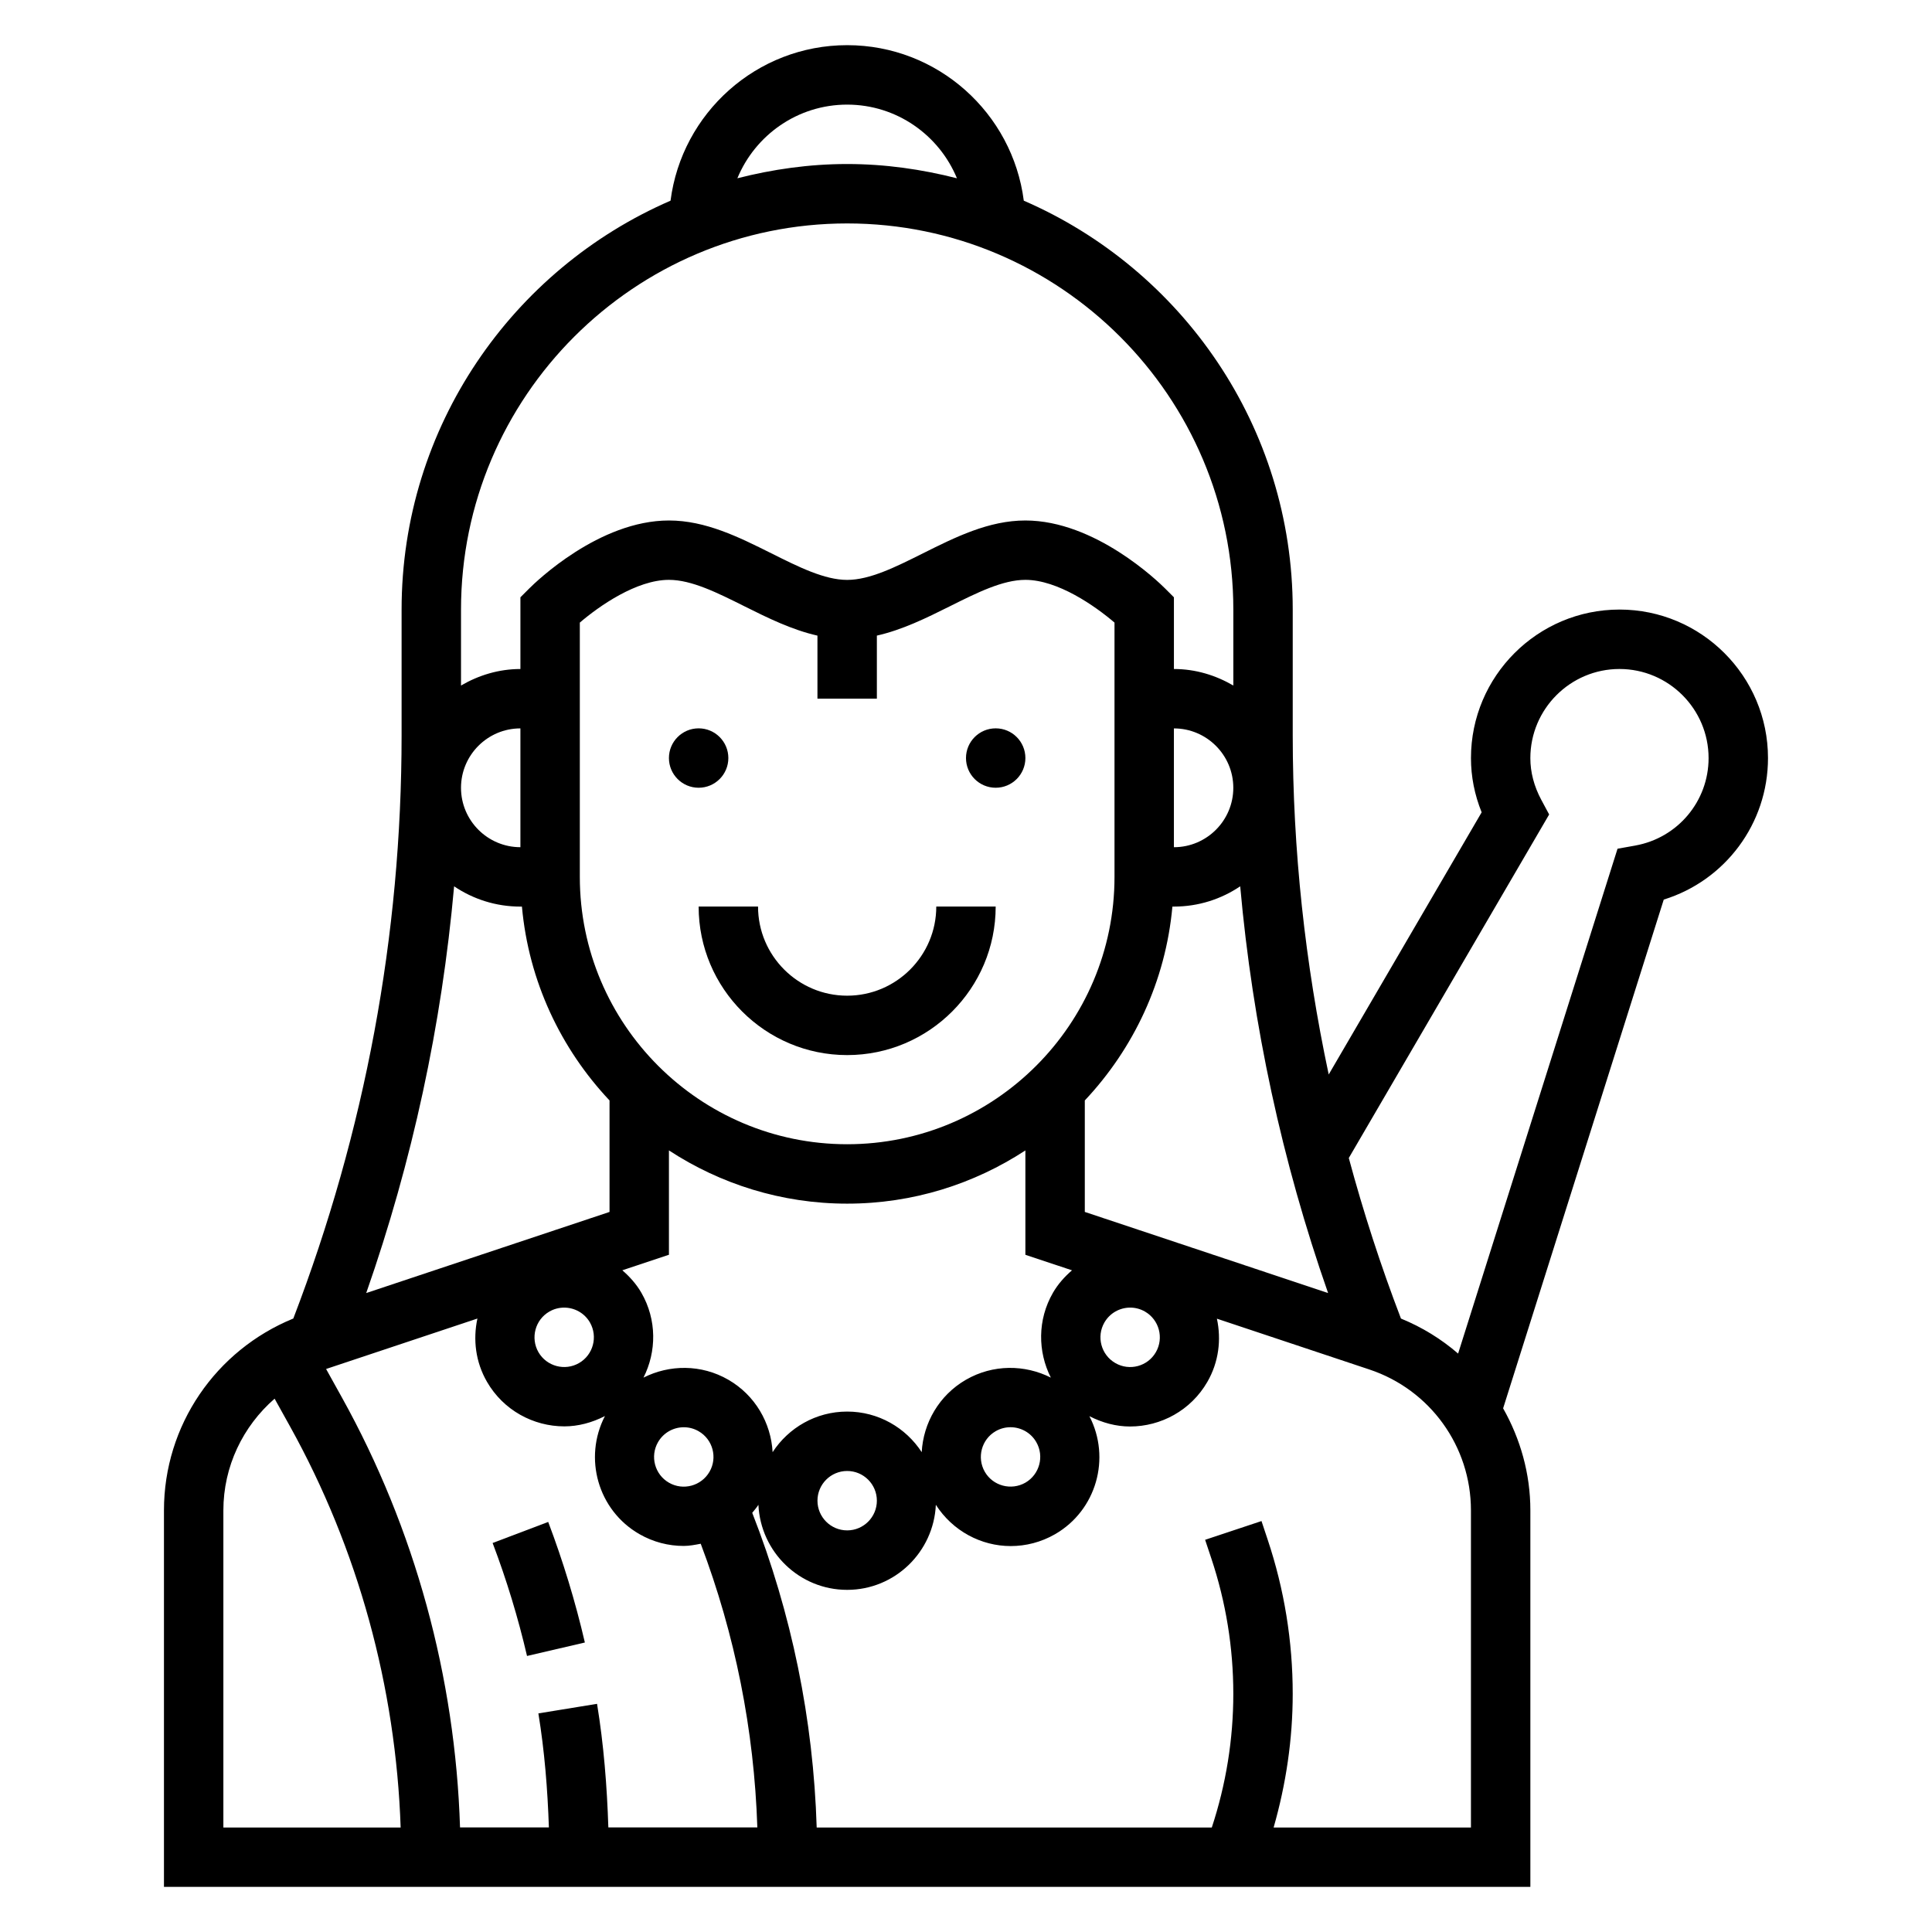 <?xml version="1.0" encoding="UTF-8"?>
<!-- Uploaded to: ICON Repo, www.iconrepo.com, Generator: ICON Repo Mixer Tools -->
<svg fill="#000000" width="800px" height="800px" version="1.1" viewBox="144 144 512 512" xmlns="http://www.w3.org/2000/svg">
 <g>
  <path d="m415.74 344.89c0 4.348-3.523 7.871-7.871 7.871s-7.871-3.523-7.871-7.871c0-4.348 3.523-7.871 7.871-7.871s7.871 3.523 7.871 7.871"/>
  <path d="m337.02 344.89c0 4.348-3.527 7.871-7.875 7.871-4.348 0-7.871-3.523-7.871-7.871 0-4.348 3.523-7.871 7.871-7.871 4.348 0 7.875 3.523 7.875 7.871"/>
  <path d="m344.89 384.25h-15.742c0 21.703 17.656 39.359 39.359 39.359s39.359-17.656 39.359-39.359h-15.742c0 13.02-10.598 23.617-23.617 23.617-13.023 0-23.617-10.598-23.617-23.617z"/>
  <path d="m573.18 305.54c-21.703 0-39.359 17.656-39.359 39.359 0 4.902 0.953 9.723 2.832 14.375l-40.531 69.477c-6.258-29.441-9.535-59.48-9.535-89.922v-33.289c0-48.484-29.395-90.199-71.273-108.36-2.973-23.207-22.805-41.211-46.805-41.211s-43.832 18.004-46.809 41.211c-41.879 18.16-71.273 59.875-71.273 108.36v33.289c0 53.113-9.715 105.07-28.695 154.59-20.59 8.426-34.281 28.324-34.281 50.832v99.785h362.11v-99.785c0-9.746-2.66-18.957-7.219-27.031l42.57-134.82c16.273-5.047 27.625-20.121 27.625-37.504 0-21.703-17.656-39.359-39.359-39.359zm-77.219 181.13-64.477-21.496v-29.543c12.902-13.715 21.418-31.566 23.215-51.371l0.398-0.004c6.504 0 12.547-1.984 17.57-5.375 3.285 36.762 11.062 72.84 23.293 107.79zm-45.641 15.668c-2.156 3.762-6.984 5.07-10.754 2.883-3.762-2.164-5.055-7-2.883-10.754 1.457-2.519 4.102-3.938 6.832-3.938 1.332 0 2.684 0.34 3.922 1.055 3.758 2.172 5.047 6.988 2.883 10.754zm-27.277-15.738c-4.133 7.164-4.039 15.602-0.559 22.484-6.879-3.481-15.32-3.574-22.492 0.559-7.156 4.133-11.305 11.484-11.73 19.191-4.215-6.465-11.48-10.754-19.754-10.754-8.273 0-15.539 4.289-19.758 10.754-0.426-7.699-4.574-15.051-11.738-19.191-7.164-4.133-15.602-4.039-22.484-0.559 3.481-6.879 3.574-15.32-0.559-22.492-1.355-2.34-3.109-4.273-5.047-5.953l12.352-4.113v-27.656c13.598 8.887 29.805 14.109 47.234 14.109 17.43 0 33.637-5.219 47.23-14.105v27.656l12.352 4.117c-1.938 1.672-3.691 3.609-5.047 5.953zm-7.297 50.32c-3.769 2.156-8.598 0.875-10.762-2.875-2.164-3.769-0.875-8.598 2.875-10.762 1.234-0.715 2.59-1.055 3.93-1.055 2.723 0 5.383 1.418 6.832 3.938 2.172 3.754 0.879 8.578-2.875 10.754zm-39.367 4.777c0 4.344-3.527 7.871-7.871 7.871s-7.871-3.527-7.871-7.871 3.527-7.871 7.871-7.871 7.871 3.523 7.871 7.871zm-74.156 53.836-15.547 2.535c1.637 9.988 2.441 20.113 2.785 30.219h-23.547c-1.258-39.84-11.941-79.098-31.324-113.98l-4.172-7.512 40.102-13.367c-1.195 5.535-0.512 11.492 2.535 16.766 4.375 7.574 12.328 11.809 20.5 11.809 3.652 0 7.32-0.969 10.762-2.738-5.754 11.125-1.867 24.953 9.102 31.277 3.707 2.133 7.746 3.148 11.754 3.148 1.527 0 3.031-0.293 4.527-0.582 9.133 24.152 14.152 49.359 15.004 75.172h-39.484c-0.359-10.941-1.223-21.922-2.996-32.746zm-37.879-216.65c5.023 3.391 11.066 5.375 17.57 5.375h0.402c1.793 19.805 10.312 37.668 23.215 51.371v29.543l-64.48 21.5c12.234-34.949 20.012-71.027 23.293-107.79zm17.57-10.367c-8.684 0-15.742-7.062-15.742-15.742 0-8.684 7.062-15.742 15.742-15.742zm94.465-39.363v-16.711c6.723-1.52 13.074-4.637 19.262-7.731 7.242-3.621 14.082-7.043 20.098-7.043 8.582 0 18.477 6.926 23.617 11.328v67.391c0 39.07-31.781 70.848-70.848 70.848-39.07 0-70.848-31.781-70.848-70.848v-67.391c5.137-4.402 15.035-11.328 23.613-11.328 6.016 0 12.855 3.426 20.098 7.047 6.188 3.094 12.547 6.211 19.262 7.731v16.707zm-78.926 176.07c-3.769 2.18-8.598 0.859-10.754-2.875-2.164-3.769-0.875-8.598 2.875-10.762 1.234-0.715 2.59-1.055 3.93-1.055 2.731 0 5.383 1.418 6.832 3.93 2.164 3.773 0.871 8.598-2.883 10.762zm34.574 28.812c-2.172 3.754-6.981 5.07-10.754 2.891-3.762-2.164-5.055-7-2.883-10.754 1.457-2.519 4.109-3.938 6.832-3.938 1.34 0 2.684 0.34 3.922 1.055 3.766 2.164 5.055 6.992 2.883 10.746zm123.07-197c8.684 0 15.742 7.062 15.742 15.742 0 8.684-7.062 15.742-15.742 15.742zm-86.59-165.31c13.121 0 24.371 8.086 29.094 19.523-9.328-2.379-19.035-3.781-29.094-3.781-10.059 0-19.766 1.402-29.094 3.777 4.719-11.438 15.969-19.52 29.094-19.52zm0 31.488c56.426 0 102.34 45.91 102.34 102.34v20.121c-4.652-2.711-9.984-4.379-15.746-4.379v-19.004l-2.305-2.305c-1.844-1.852-18.578-18.051-37.055-18.051-9.73 0-18.578 4.426-27.137 8.699-7.238 3.621-14.082 7.047-20.094 7.047-6.016 0-12.855-3.426-20.098-7.047-8.559-4.273-17.406-8.699-27.137-8.699-18.477 0-35.211 16.199-37.055 18.051l-2.305 2.305v19.004c-5.762 0-11.09 1.668-15.742 4.375v-20.117c0-56.426 45.906-102.34 102.34-102.34zm-165.31 341.05c0-11.645 5.18-22.285 13.578-29.598l4.062 7.305c18.082 32.551 28.078 69.156 29.34 106.34h-46.98zm330.62 84.043h-52.293c3.297-11.527 5.059-23.398 5.059-35.426 0-13.918-2.227-27.664-6.629-40.84l-1.645-4.945-14.941 4.969 1.652 4.953c3.859 11.578 5.82 23.637 5.82 35.863 0 12.066-1.93 23.977-5.699 35.426h-104.71c-0.891-28.68-6.621-56.664-17.082-83.395 0.566-0.691 1.148-1.355 1.637-2.117 0.582 12.504 10.863 22.535 23.516 22.535 12.648 0 22.93-10.027 23.508-22.539 4.473 6.957 12.012 10.934 19.836 10.934 4.008 0 8.055-1.016 11.762-3.148 10.957-6.328 14.848-20.152 9.094-31.277 3.441 1.77 7.102 2.738 10.754 2.738 8.172 0 16.129-4.242 20.5-11.816 3.047-5.273 3.731-11.234 2.535-16.758l40.414 13.469c16.094 5.363 26.91 20.367 26.91 37.332zm43.531-260.22-4.684 0.836-42.25 133.79c-4.449-3.848-9.523-6.984-15.145-9.281-5.359-13.996-9.957-28.191-13.824-42.547l53.098-91.039-2.086-3.883c-1.922-3.594-2.898-7.309-2.898-11.055 0-13.02 10.598-23.617 23.617-23.617 13.02 0 23.617 10.598 23.617 23.617 0 11.414-8.172 21.16-19.445 23.176z"/>
  <path d="m274.55 552.91c3.691 9.723 6.754 19.797 9.117 29.938l15.328-3.566c-2.512-10.824-5.785-21.57-9.715-31.953z"/>
 </g>
</svg>